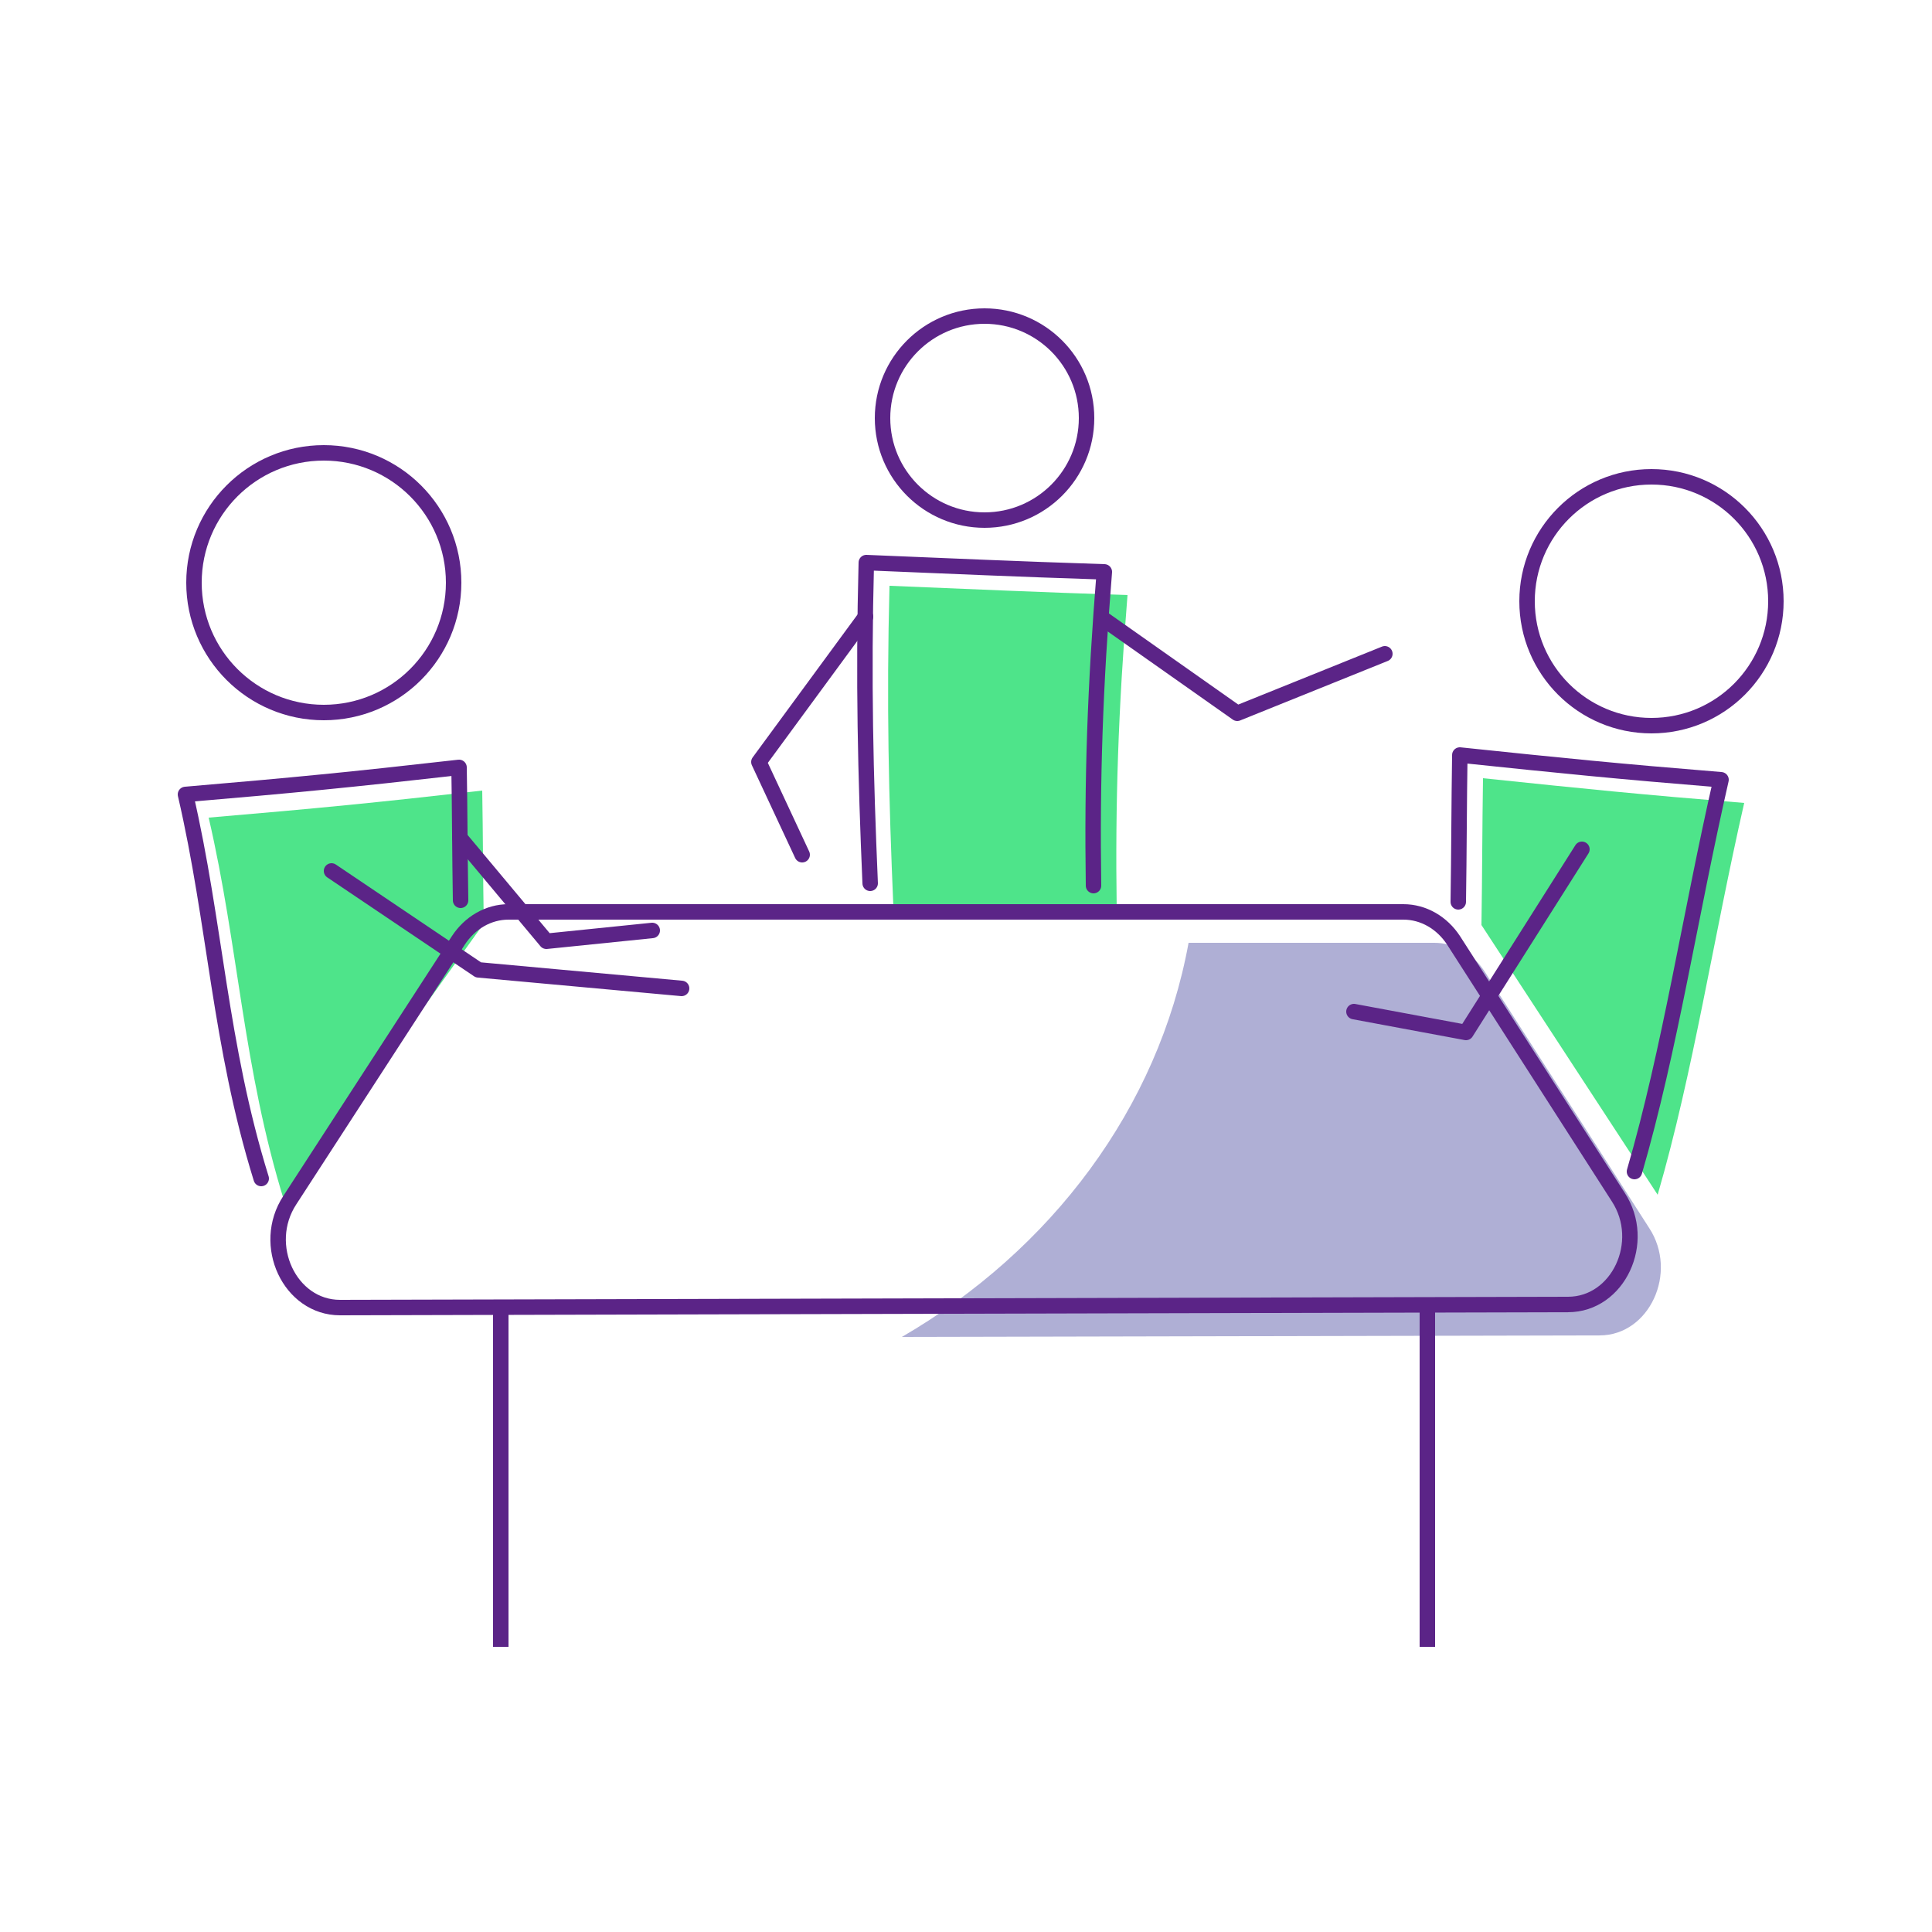 <?xml version="1.0" encoding="utf-8" standalone="no"?>
<!-- Generator: Adobe Illustrator 28.1.0, SVG Export Plug-In . SVG Version: 6.00 Build 0)  --><svg xmlns="http://www.w3.org/2000/svg" xmlns:xlink="http://www.w3.org/1999/xlink" id="Layer_2" style="enable-background:new 0 0 250 250;" version="1.1" viewBox="0 0 250 250" x="0px" xml:space="preserve" y="0px">
<style type="text/css">
	.st0{fill:#AFAFD5;}
	.st1{fill:none;stroke:#5B2487;stroke-width:2;stroke-miterlimit:10;}
	.st2{fill:none;stroke:#5B2487;stroke-width:2;stroke-linecap:round;stroke-linejoin:round;stroke-miterlimit:10;}
	.st3{fill:none;stroke:#5B2487;stroke-width:2;stroke-linecap:round;stroke-miterlimit:10;}
	.st4{fill:#4EE48A;}
	.st5{fill:none;stroke:#D7ECF5;stroke-width:11;stroke-miterlimit:10;}
	.st6{fill:#FFFFFF;}
	.st7{clip-path:url(#SVGID_00000182524548547094912530000014018645949305846176_);fill:#AFAFD5;}
	.st8{clip-path:url(#SVGID_00000124162453554007405480000009047229760025198232_);fill:#AFAFD5;}
	.st9{clip-path:url(#SVGID_00000085961599951059817960000015311110449208124818_);fill:#AFAFD5;}
	.st10{fill-rule:evenodd;clip-rule:evenodd;fill:#AFAFD5;}
	.st11{fill-rule:evenodd;clip-rule:evenodd;fill:none;stroke:#5B2487;stroke-width:2;stroke-linecap:round;stroke-miterlimit:10;}
	.st12{fill:#761C5C;}
	.st13{fill:#6E1B58;}
	.st14{fill:none;stroke:#D6EBF4;stroke-width:2;stroke-linecap:round;stroke-linejoin:round;stroke-miterlimit:10;}
	.st15{fill:#FFFFFF;stroke:#5B2487;stroke-width:2;stroke-linecap:round;stroke-linejoin:round;stroke-miterlimit:10;}
	.st16{fill:#5B2487;}
	.st17{fill:#761B5C;}
	.st18{fill:none;stroke:#5B2487;stroke-linecap:round;stroke-linejoin:round;stroke-miterlimit:10;}
	.st19{fill:none;stroke:#5B2487;stroke-width:0.772;stroke-linecap:round;stroke-linejoin:round;stroke-miterlimit:10;}
	.st20{opacity:0.3;fill:none;stroke:#5B2487;stroke-linecap:round;stroke-linejoin:round;stroke-miterlimit:10;}
	.st21{fill:none;stroke:#5B2487;stroke-width:1.254;stroke-linecap:round;stroke-linejoin:round;stroke-miterlimit:10;}
	.st22{fill:none;stroke:#5B2487;stroke-width:0.5;stroke-linecap:round;stroke-linejoin:round;stroke-miterlimit:10;}
	.st23{opacity:0.3;fill:none;stroke:#5B2487;stroke-width:2;stroke-linecap:round;stroke-linejoin:round;stroke-miterlimit:10;}
	.st24{opacity:0.3;fill:none;stroke:#5B2487;stroke-width:2.344;stroke-linecap:round;stroke-linejoin:round;stroke-miterlimit:10;}
	.st25{opacity:0.3;fill:none;stroke:#5B2487;stroke-miterlimit:10;}
	.st26{fill:none;stroke:#5B2487;stroke-width:2.058;stroke-linecap:round;stroke-linejoin:round;stroke-miterlimit:10;}
	.st27{fill:#BC0C73;}
	.st28{fill:none;stroke:#5B2487;stroke-width:0.462;stroke-linecap:round;stroke-linejoin:round;stroke-miterlimit:10;}
	.st29{fill:none;stroke:#207AB4;stroke-width:0.693;stroke-linecap:round;stroke-linejoin:round;stroke-miterlimit:10;}
	.st30{fill:#BC0C73;stroke:#5B2487;stroke-width:0.231;stroke-miterlimit:10;}
	.st31{fill:none;stroke:#BC0C73;stroke-width:0.693;stroke-linecap:round;stroke-linejoin:round;stroke-miterlimit:10;}
	.st32{fill:none;stroke:#5B2487;stroke-width:1.155;stroke-linecap:round;stroke-linejoin:round;stroke-miterlimit:10;}
	.st33{opacity:0.45;fill:#5A5A5B;enable-background:new    ;}
	.st34{fill:none;stroke:#207AB4;stroke-width:0.462;stroke-linecap:round;stroke-linejoin:round;stroke-miterlimit:10;}
	.st35{fill:none;stroke:#5B2487;stroke-width:0.693;stroke-linecap:round;stroke-linejoin:round;stroke-miterlimit:10;}
	.st36{fill:none;stroke:#AFAFD5;stroke-width:2;stroke-miterlimit:10;}
	.st37{fill:none;stroke:#5B2487;stroke-width:2;stroke-linejoin:round;stroke-miterlimit:10;}
	.st38{fill:#FFFFFF;stroke:#5B2487;stroke-width:2;stroke-miterlimit:10;}
	.st39{fill:none;stroke:#D5EBF4;stroke-width:10.1;stroke-miterlimit:10;}
	.st40{fill:none;stroke:#FFFFFF;stroke-width:1.122;stroke-miterlimit:10;}
	.st41{fill:none;stroke:#5B2487;stroke-linecap:round;stroke-miterlimit:10;}
	.st42{fill:none;stroke:#5B2487;stroke-width:1.878;stroke-miterlimit:10;}
	
		.st43{clip-path:url(#SVGID_00000020370443699878030260000008244573219156384939_);fill:none;stroke:#5B2487;stroke-width:2;stroke-linecap:round;stroke-miterlimit:10;}
	
		.st44{fill-rule:evenodd;clip-rule:evenodd;fill:none;stroke:#5B2487;stroke-width:2;stroke-linecap:round;stroke-miterlimit:10;stroke-dasharray:12;}
	.st45{fill:none;stroke:#5B2487;stroke-width:1.685;stroke-linecap:round;stroke-miterlimit:10;}
	.st46{fill:none;stroke:#5B2487;stroke-width:1.547;stroke-linecap:round;stroke-linejoin:round;stroke-miterlimit:10;}
	.st47{fill:none;stroke:#5B2487;stroke-width:1.515;stroke-miterlimit:10;}
	.st48{fill:none;stroke:#5B2487;stroke-width:1.312;stroke-linecap:round;stroke-linejoin:round;stroke-miterlimit:10;}
	.st49{fill:#771C5C;}
	.st50{fill:#FFFFFF;stroke:#6E1B58;stroke-width:2;stroke-miterlimit:10;}
	.st51{fill:#FFFFFF;stroke:#6E1B58;stroke-width:0.814;stroke-miterlimit:10;}
	.st52{fill:none;stroke:#761C5D;stroke-width:2;stroke-miterlimit:10;}
	.st53{fill:#FFFFFF;stroke:#6E1B58;stroke-width:1.953;stroke-miterlimit:10;}
	.st54{fill:none;stroke:#5B2487;stroke-width:1.361;stroke-linecap:round;stroke-linejoin:round;stroke-miterlimit:10;}
	.st55{fill:#FFFFFF;stroke:#5B2487;stroke-width:2;stroke-linecap:round;stroke-miterlimit:10;}
	
		.st56{fill-rule:evenodd;clip-rule:evenodd;fill:none;stroke:#5B2487;stroke-width:2;stroke-linecap:round;stroke-linejoin:round;stroke-miterlimit:10;}
	.st57{fill:none;stroke:#5B2487;stroke-width:1.728;stroke-linecap:round;stroke-linejoin:round;stroke-miterlimit:10;}
	.st58{fill:none;stroke:#5B2487;stroke-miterlimit:10;}
	.st59{fill:none;stroke:#5B2487;stroke-width:1.643;stroke-linecap:round;stroke-miterlimit:10;}
	.st60{fill:#FFBF00;}
	.st61{fill:none;stroke:#5B2487;stroke-width:2.481;stroke-linecap:round;stroke-linejoin:round;stroke-miterlimit:10;}
	.st62{fill:none;stroke:#5B2487;stroke-width:3.316;stroke-linecap:round;stroke-linejoin:round;stroke-miterlimit:10;}
	.st63{fill:none;stroke:#5B2487;stroke-width:3.109;stroke-linecap:round;stroke-linejoin:round;stroke-miterlimit:10;}
	.st64{fill:#D2222D;}
	.st65{fill:#238823;}
	.st66{fill:none;stroke:#5B2487;stroke-width:1.766;stroke-linecap:round;stroke-linejoin:round;stroke-miterlimit:10;}
	.st67{fill:none;stroke:#5B2487;stroke-width:1.406;stroke-linecap:round;stroke-linejoin:round;stroke-miterlimit:10;}
	.st68{fill:none;stroke:#5B2487;stroke-width:1.509;stroke-linecap:round;stroke-miterlimit:10;}
	.st69{fill:none;stroke:#5B2487;stroke-width:1.509;stroke-linecap:round;stroke-linejoin:round;stroke-miterlimit:10;}
	.st70{fill:#771B5C;}
	.st71{fill:none;}
	.st72{fill:#C4C4C4;}
	.st73{fill:none;stroke:#5B2487;stroke-width:1.708;stroke-linecap:round;stroke-miterlimit:10;}
	.st74{fill:none;stroke:#5B2487;stroke-width:2;stroke-linecap:round;stroke-miterlimit:10;stroke-dasharray:8;}
	.st75{fill:none;stroke:#5B2487;stroke-width:4;stroke-linecap:round;stroke-miterlimit:10;}
	.st76{fill:none;stroke:#39393B;stroke-width:10;stroke-miterlimit:10;}
	.st77{fill:none;stroke:#39393B;stroke-width:8;stroke-miterlimit:10;}
	.st78{fill:none;stroke:#39393B;stroke-width:4;stroke-miterlimit:10;}
	.st79{fill:#39393B;}
	.st80{fill:none;stroke:#39393B;stroke-width:10;stroke-linecap:round;stroke-miterlimit:10;}
</style>
<path class="st0" d="M213.4,158.9l-21.3-33.2c-1.5-2.3-3.9-3.7-6.5-3.7h-31.8c-3.9,21.4-17.8,39.8-37.1,51l90.3-0.2  C213.4,172.8,217.2,164.7,213.4,158.9z"/>
<g>
	<path class="st4" d="M214.5,154.6c4.6-15.8,7.2-33.2,11.2-50.7c-13.5-1.1-20.4-1.8-33.8-3.2c-0.1,6.3-0.1,12.6-0.2,19"/>
</g>
<g>
	<path class="st4" d="M144.5,117.6c-0.2-13.8,0.2-25.7,1.4-40.6c-12.3-0.4-18.5-0.7-30.8-1.2c-0.4,15.2-0.1,27.5,0.5,41.5"/>
</g>
<g>
	<path class="st4" d="M36.8,155.5c-5.4-17.4-5.9-32.9-9.8-49.7c14.1-1.2,21.3-1.9,35.4-3.5c0.1,5.7,0.1,11.4,0.2,17.2"/>
</g>
<circle class="st2" cx="213.7" cy="77.8" r="16.1"/>
<g>
	<path class="st2" d="M211.5,151.6c4.6-15.8,7.2-33.2,11.2-50.7c-13.5-1.1-20.4-1.8-33.8-3.2c-0.1,6.3-0.1,12.6-0.2,19"/>
</g>
<circle class="st2" cx="41.9" cy="75.4" r="16.8"/>
<g>
	<path class="st2" d="M33.8,152.5c-5.4-17.4-5.9-32.9-9.8-49.7c14.1-1.2,21.3-1.9,35.4-3.5c0.1,5.7,0.1,11.4,0.2,17.2"/>
</g>
<circle class="st2" cx="127.4" cy="54.1" r="13.2"/>
<polyline class="st2" points="142.5,79.9 160.1,92.3 179.2,84.6 "/>
<polyline class="st2" points="112,79.8 98.2,98.6 103.8,110.6 "/>
<g>
	<path class="st2" d="M141.5,114.6c-0.2-13.8,0.2-25.7,1.4-40.6c-12.3-0.4-18.5-0.7-30.8-1.2c-0.4,15.2-0.1,27.5,0.5,41.5"/>
</g>
<path class="st1" d="M202.9,168.8L44,169.2c-6.5,0-10.3-8.1-6.5-13.9l21.8-33.6c1.5-2.3,3.9-3.7,6.5-3.7h115.8c2.6,0,5,1.4,6.5,3.7  l21.3,33.2C213.2,160.7,209.4,168.8,202.9,168.8z"/>
<polyline class="st2" points="42.9,112.7 61.9,125.5 88.2,127.9 "/>
<polyline class="st2" points="59.5,108.4 70.7,121.8 84.4,120.4 "/>
<polyline class="st2" points="204.7,109.9 189.7,133.6 175.2,130.9 "/>
<line class="st1" x1="64.8" x2="64.8" y1="169.2" y2="213.1"/>
<line class="st1" x1="184.7" x2="184.7" y1="169.2" y2="213.1"/>
</svg>
